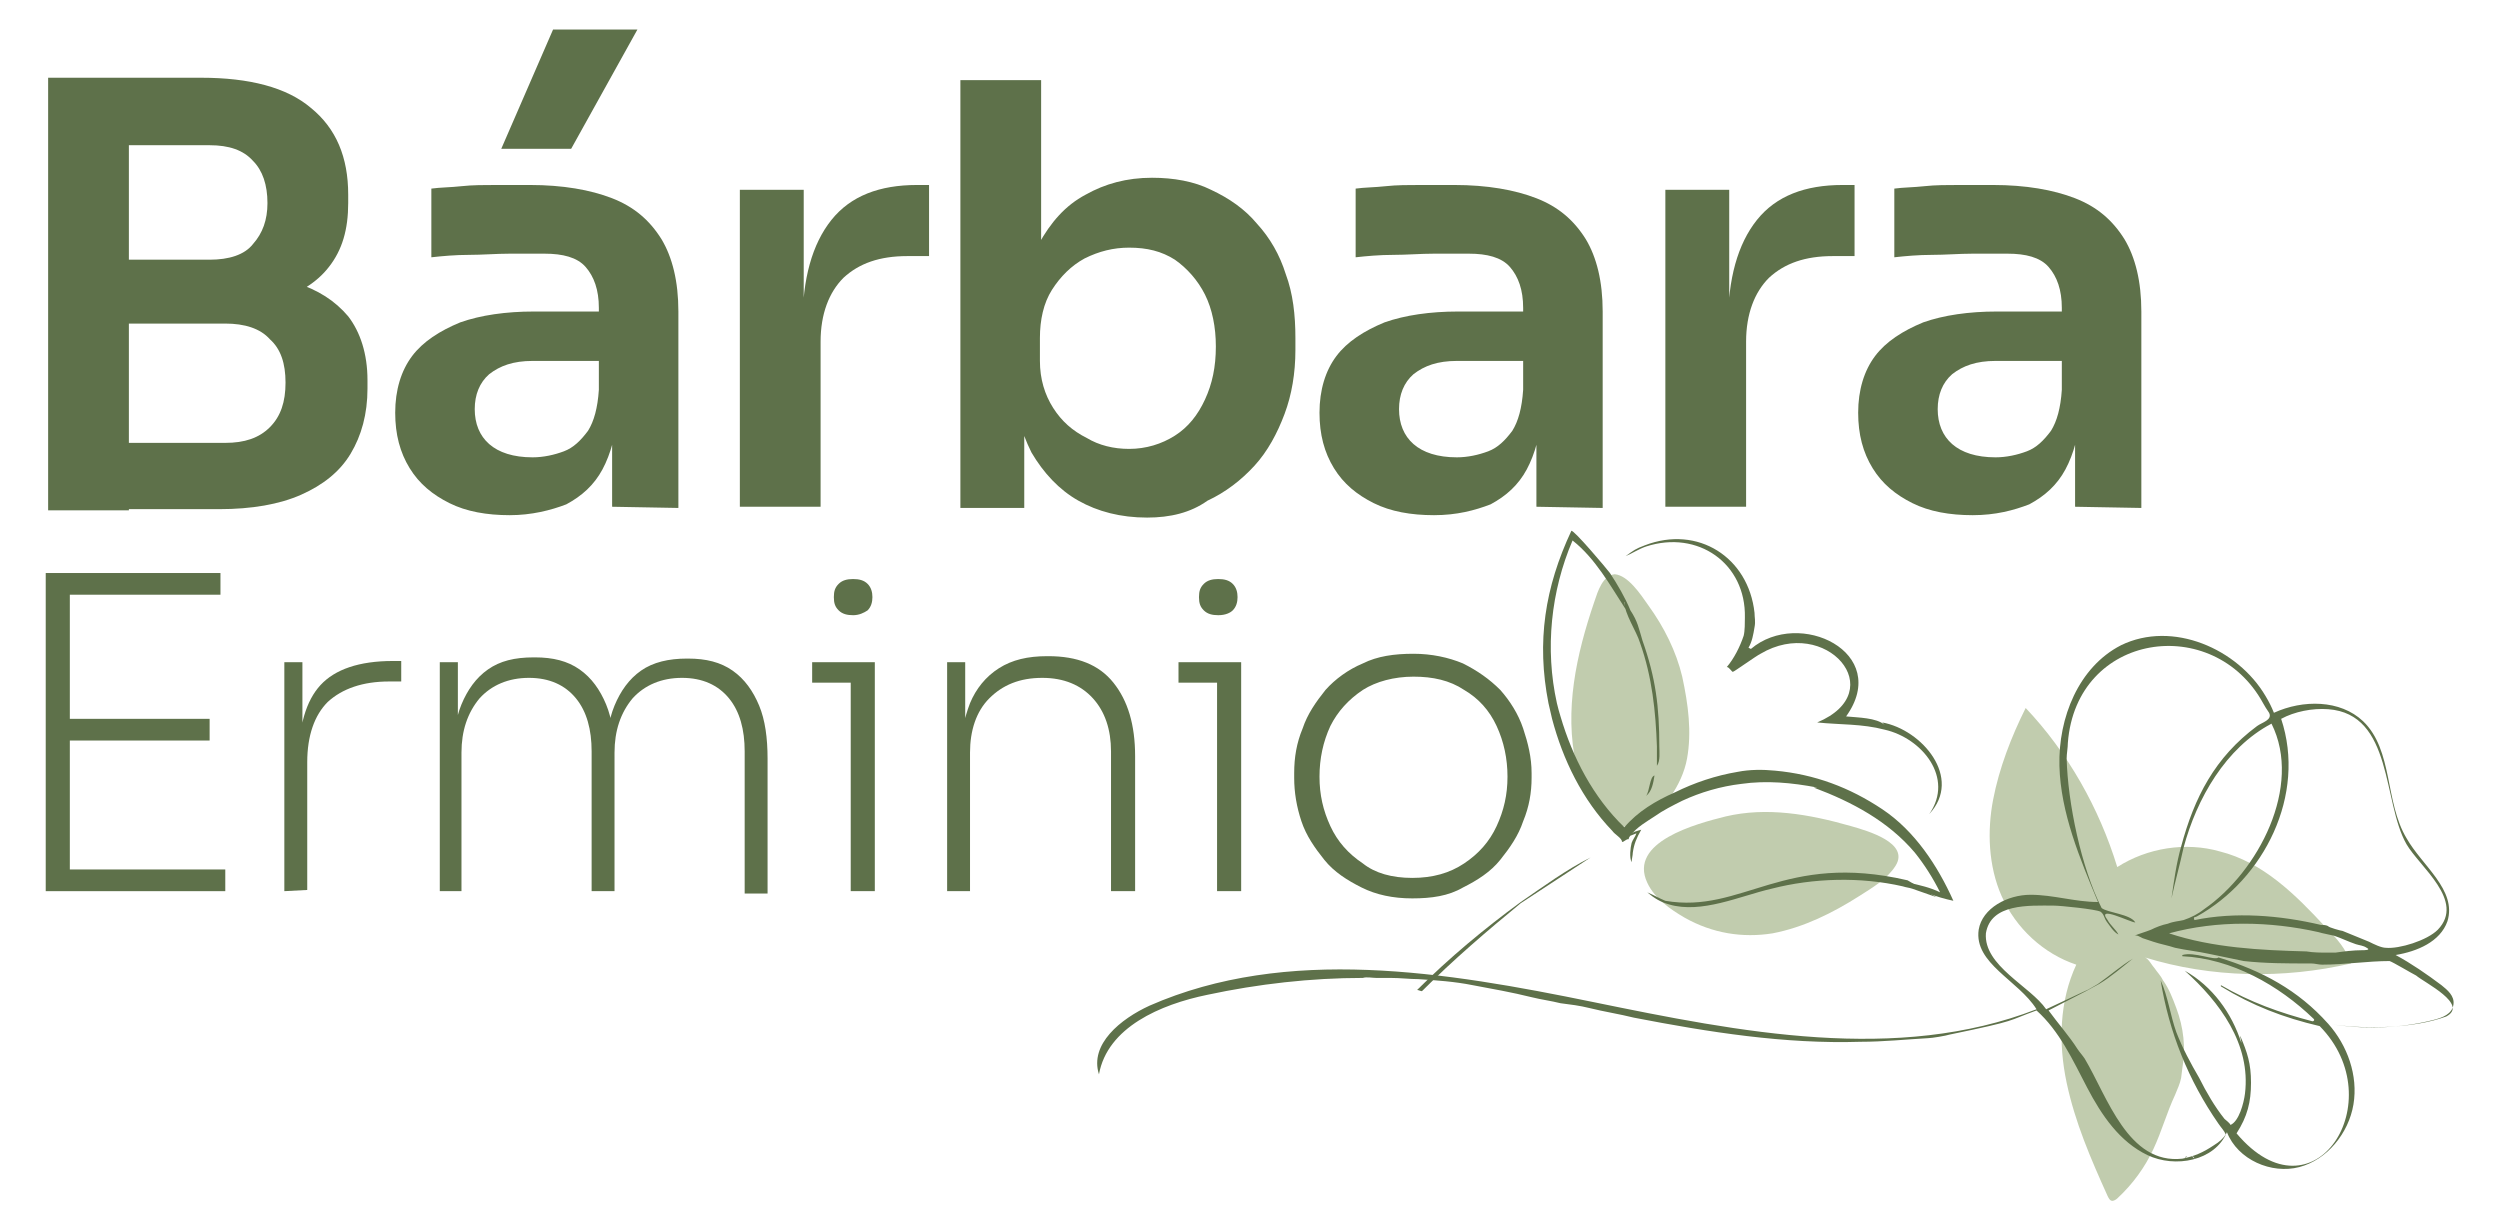 <svg version="1.1" xmlns="http://www.w3.org/2000/svg" xmlns:xlink="http://www.w3.org/1999/xlink" width="207.4" height="102.1" viewBox="0,0,256,126.025"><g fill="none" fill-rule="nonzero" stroke="none" stroke-width="1" stroke-linecap="butt" stroke-linejoin="miter" stroke-miterlimit="10" stroke-dasharray="" stroke-dashoffset="0" font-family="none" font-weight="none" font-size="none" text-anchor="none" style="mix-blend-mode: normal"><g transform="translate(-0.13,0.309) scale(1.234,1.234)"><g><path d="M4.1,42v-35.8h6.7v35.9h-6.7zM9.9,25.5v-4.2h7.6c1.6,0 2.9,-0.4 3.6,-1.3c0.8,-0.9 1.2,-2 1.2,-3.4c0,-1.5 -0.4,-2.7 -1.2,-3.5c-0.8,-0.9 -2,-1.3 -3.6,-1.3h-7.6v-5.6h6.9c4,0 7.1,0.8 9.1,2.5c2.1,1.7 3.1,4.1 3.1,7.2v0.7c0,2.2 -0.5,3.9 -1.6,5.3c-1,1.3 -2.5,2.2 -4.3,2.8c-1.8,0.5 -4,0.8 -6.3,0.8zM9.9,42v-5.5h8.9c1.6,0 2.8,-0.4 3.7,-1.3c0.9,-0.9 1.3,-2.1 1.3,-3.7c0,-1.6 -0.4,-2.8 -1.3,-3.6c-0.8,-0.9 -2.1,-1.3 -3.7,-1.3h-8.9v-4.2h8.4c2.4,0 4.5,0.3 6.3,0.8c1.9,0.6 3.3,1.5 4.4,2.8c1,1.3 1.6,3.1 1.6,5.3v0.7c0,2.1 -0.5,3.9 -1.4,5.4c-0.9,1.5 -2.3,2.6 -4.1,3.4c-1.8,0.8 -4.1,1.2 -6.8,1.2z" fill="#5e714a"></path><path d="M42.4,42.5c-1.9,0 -3.6,-0.3 -5,-1c-1.4,-0.7 -2.5,-1.6 -3.3,-2.9c-0.8,-1.3 -1.2,-2.8 -1.2,-4.6c0,-1.9 0.5,-3.5 1.4,-4.7c0.9,-1.2 2.3,-2.1 4,-2.8c1.7,-0.6 3.8,-0.9 6.1,-0.9h6.1v4.1h-6.2c-1.6,0 -2.7,0.4 -3.6,1.1c-0.8,0.7 -1.2,1.7 -1.2,2.9c0,1.2 0.4,2.2 1.2,2.9c0.8,0.7 2,1.1 3.6,1.1c0.9,0 1.8,-0.2 2.6,-0.5c0.8,-0.3 1.4,-0.9 2,-1.7c0.5,-0.8 0.8,-1.9 0.9,-3.4l1.6,1.9c-0.2,1.8 -0.6,3.4 -1.3,4.7c-0.7,1.3 -1.7,2.2 -3,2.9c-1.3,0.5 -2.9,0.9 -4.7,0.9zM50.9,41.8v-7.8h-1.1v-8.7c0,-1.5 -0.4,-2.6 -1.1,-3.4c-0.7,-0.8 -1.9,-1.1 -3.4,-1.1c-0.8,0 -1.8,0 -2.9,0c-1.1,0 -2.3,0.1 -3.4,0.1c-1.1,0 -2.2,0.1 -3.1,0.2v-5.7c0.7,-0.1 1.6,-0.1 2.5,-0.2c0.9,-0.1 1.9,-0.1 2.9,-0.1c1,0 1.9,0 2.8,0c2.7,0 5,0.4 6.8,1.1c1.8,0.7 3.1,1.8 4.1,3.4c0.9,1.5 1.4,3.5 1.4,6v16.3l-5.5,-0.1zM41.7,12.1l4.3,-9.9h7l-5.5,9.9z" fill="#5e714a"></path><path d="M61.5,41.8v-26.3h5.3v11.1h-0.1c0,-3.7 0.8,-6.6 2.4,-8.6c1.6,-2 4,-2.9 7.1,-2.9h1v5.9h-1.8c-2.3,0 -4,0.6 -5.3,1.8c-1.2,1.2 -1.9,3 -1.9,5.3v13.7z" fill="#5e714a"></path><path d="M95.3,42.7c-2.2,0 -4.1,-0.5 -5.7,-1.4c-1.6,-0.9 -2.9,-2.3 -3.9,-4c-0.9,-1.8 -1.5,-3.9 -1.6,-6.4h1v11h-5.3v-35.5h6.7v17.7l-1.8,2.7c0.1,-2.7 0.7,-5 1.6,-6.8c1,-1.8 2.2,-3.2 3.9,-4.1c1.6,-0.9 3.4,-1.4 5.5,-1.4c1.8,0 3.5,0.3 4.9,1c1.5,0.7 2.8,1.6 3.8,2.8c1.1,1.2 1.9,2.6 2.4,4.2c0.6,1.6 0.8,3.4 0.8,5.3v1c0,1.9 -0.3,3.7 -0.9,5.3c-0.6,1.6 -1.4,3.1 -2.5,4.3c-1.1,1.2 -2.4,2.2 -3.9,2.9c-1.4,1 -3.1,1.4 -5,1.4zM93.8,37c1.4,0 2.7,-0.4 3.8,-1.1c1.1,-0.7 1.9,-1.7 2.5,-3c0.6,-1.3 0.9,-2.7 0.9,-4.4c0,-1.6 -0.3,-3.1 -0.9,-4.3c-0.6,-1.2 -1.5,-2.2 -2.5,-2.9c-1.1,-0.7 -2.3,-1 -3.8,-1c-1.3,0 -2.5,0.3 -3.7,0.9c-1.1,0.6 -2,1.5 -2.7,2.6c-0.7,1.1 -1,2.5 -1,4v1.9c0,1.5 0.4,2.8 1.1,3.9c0.7,1.1 1.6,1.9 2.8,2.5c1,0.6 2.2,0.9 3.5,0.9z" fill="#5e714a"></path><path d="M119.1,42.5c-1.9,0 -3.6,-0.3 -5,-1c-1.4,-0.7 -2.5,-1.6 -3.3,-2.9c-0.8,-1.3 -1.2,-2.8 -1.2,-4.6c0,-1.9 0.5,-3.5 1.4,-4.7c0.9,-1.2 2.3,-2.1 4,-2.8c1.7,-0.6 3.8,-0.9 6.1,-0.9h6.1v4.1h-6.2c-1.6,0 -2.7,0.4 -3.6,1.1c-0.8,0.7 -1.2,1.7 -1.2,2.9c0,1.2 0.4,2.2 1.2,2.9c0.8,0.7 2,1.1 3.6,1.1c0.9,0 1.8,-0.2 2.6,-0.5c0.8,-0.3 1.4,-0.9 2,-1.7c0.5,-0.8 0.8,-1.9 0.9,-3.4l1.6,1.9c-0.2,1.8 -0.6,3.4 -1.3,4.7c-0.7,1.3 -1.7,2.2 -3,2.9c-1.3,0.5 -2.8,0.9 -4.7,0.9zM127.6,41.8v-7.8h-1.1v-8.7c0,-1.5 -0.4,-2.6 -1.1,-3.4c-0.7,-0.8 -1.9,-1.1 -3.4,-1.1c-0.8,0 -1.8,0 -2.9,0c-1.1,0 -2.3,0.1 -3.4,0.1c-1.1,0 -2.2,0.1 -3.1,0.2v-5.7c0.7,-0.1 1.6,-0.1 2.5,-0.2c0.9,-0.1 1.9,-0.1 2.9,-0.1c1,0 1.9,0 2.8,0c2.7,0 5,0.4 6.8,1.1c1.8,0.7 3.1,1.8 4.1,3.4c0.9,1.5 1.4,3.5 1.4,6v16.3l-5.5,-0.1z" fill="#5e714a"></path><path d="M138.3,41.8v-26.3h5.3v11.1h-0.1c0,-3.7 0.8,-6.6 2.4,-8.6c1.6,-2 4,-2.9 7.1,-2.9h1v5.9h-1.8c-2.3,0 -4,0.6 -5.3,1.8c-1.2,1.2 -1.9,3 -1.9,5.3v13.7z" fill="#5e714a"></path><path d="M163.8,42.5c-1.9,0 -3.6,-0.3 -5,-1c-1.4,-0.7 -2.5,-1.6 -3.3,-2.9c-0.8,-1.3 -1.2,-2.8 -1.2,-4.6c0,-1.9 0.5,-3.5 1.4,-4.7c0.9,-1.2 2.3,-2.1 4,-2.8c1.7,-0.6 3.8,-0.9 6.1,-0.9h6.1v4.1h-6.2c-1.6,0 -2.7,0.4 -3.6,1.1c-0.8,0.7 -1.2,1.7 -1.2,2.9c0,1.2 0.4,2.2 1.2,2.9c0.8,0.7 2,1.1 3.6,1.1c0.9,0 1.8,-0.2 2.6,-0.5c0.8,-0.3 1.4,-0.9 2,-1.7c0.5,-0.8 0.8,-1.9 0.9,-3.4l1.6,1.9c-0.2,1.8 -0.6,3.4 -1.3,4.7c-0.7,1.3 -1.7,2.2 -3,2.9c-1.3,0.5 -2.8,0.9 -4.7,0.9zM172.3,41.8v-7.8h-1.1v-8.7c0,-1.5 -0.4,-2.6 -1.1,-3.4c-0.7,-0.8 -1.9,-1.1 -3.4,-1.1c-0.8,0 -1.8,0 -2.9,0c-1.1,0 -2.3,0.1 -3.4,0.1c-1.1,0 -2.2,0.1 -3.1,0.2v-5.7c0.7,-0.1 1.6,-0.1 2.5,-0.2c0.9,-0.1 1.9,-0.1 2.9,-0.1c1,0 1.9,0 2.8,0c2.7,0 5,0.4 6.8,1.1c1.8,0.7 3.1,1.8 4.1,3.4c0.9,1.5 1.4,3.5 1.4,6v16.3l-5.5,-0.1z" fill="#5e714a"></path><path d="M3.9,73.7v-26.4h2v26.4zM5.2,49.1v-1.8h13.2v1.8zM5.2,61.2v-1.8h12.3v1.8zM5.2,73.7v-1.8h13.6v1.8z" fill="#5e714a"></path><path d="M23.7,73.7v-19h1.5v8h-0.3c0,-2.7 0.6,-4.8 1.8,-6.1c1.2,-1.3 3.2,-2 6,-2h0.7v1.7h-1c-2.2,0 -3.9,0.6 -5.1,1.7c-1.1,1.1 -1.7,2.8 -1.7,5v10.6l-1.9,0.1z" fill="#5e714a"></path><path d="M36.6,73.7v-19h1.5v7.8h-0.4c0,-1.6 0.2,-3.1 0.7,-4.3c0.5,-1.2 1.2,-2.2 2.2,-2.9c1,-0.7 2.2,-1 3.8,-1h0.1c1.5,0 2.7,0.3 3.7,1c1,0.7 1.7,1.7 2.2,2.9c0.5,1.2 0.7,2.7 0.7,4.4h-0.7c0,-1.6 0.2,-3.1 0.7,-4.3c0.5,-1.2 1.2,-2.2 2.2,-2.9c1,-0.7 2.3,-1 3.8,-1h0.1c1.5,0 2.7,0.3 3.7,1c1,0.7 1.7,1.7 2.2,2.9c0.5,1.2 0.7,2.7 0.7,4.4v11.2h-1.9v-11.8c0,-1.8 -0.4,-3.3 -1.3,-4.4c-0.9,-1.1 -2.2,-1.7 -3.9,-1.7c-1.7,0 -3.1,0.6 -4.1,1.7c-1,1.2 -1.5,2.7 -1.5,4.5v11.5h-1.9v-11.6c0,-1.8 -0.4,-3.3 -1.3,-4.4c-0.9,-1.1 -2.2,-1.7 -3.9,-1.7c-1.7,0 -3.1,0.6 -4.1,1.7c-1,1.2 -1.5,2.7 -1.5,4.5v11.5z" fill="#5e714a"></path><path d="M67.5,56.4v-1.7h5.1v1.7zM70.9,50.8c-0.5,0 -0.9,-0.1 -1.2,-0.4c-0.3,-0.3 -0.4,-0.6 -0.4,-1.1c0,-0.5 0.1,-0.8 0.4,-1.1c0.3,-0.3 0.7,-0.4 1.2,-0.4c0.5,0 0.9,0.1 1.2,0.4c0.3,0.3 0.4,0.7 0.4,1.1c0,0.4 -0.1,0.8 -0.4,1.1c-0.3,0.2 -0.7,0.4 -1.2,0.4zM70.7,73.7v-19h2v19z" fill="#5e714a"></path><path d="M78.7,73.7v-19h1.5v7.8h-0.4c0,-1.7 0.3,-3.1 0.8,-4.4c0.5,-1.2 1.3,-2.2 2.4,-2.9c1.1,-0.7 2.4,-1 4,-1h0.1c2.4,0 4.2,0.7 5.4,2.2c1.2,1.5 1.8,3.5 1.8,6.1v11.2h-2v-11.6c0,-1.8 -0.5,-3.3 -1.5,-4.4c-1,-1.1 -2.4,-1.7 -4.2,-1.7c-1.9,0 -3.3,0.6 -4.4,1.7c-1.1,1.1 -1.6,2.7 -1.6,4.5v11.5z" fill="#5e714a"></path><path d="M97.9,56.4v-1.7h5.1v1.7zM101.2,50.8c-0.5,0 -0.9,-0.1 -1.2,-0.4c-0.3,-0.3 -0.4,-0.6 -0.4,-1.1c0,-0.5 0.1,-0.8 0.4,-1.1c0.3,-0.3 0.7,-0.4 1.2,-0.4c0.5,0 0.9,0.1 1.2,0.4c0.3,0.3 0.4,0.7 0.4,1.1c0,0.4 -0.1,0.8 -0.4,1.1c-0.2,0.2 -0.6,0.4 -1.2,0.4zM101.1,73.7v-19h2v19z" fill="#5e714a"></path><path d="M117.3,74.3c-1.6,0 -3,-0.3 -4.2,-0.9c-1.2,-0.6 -2.3,-1.3 -3.1,-2.3c-0.8,-1 -1.5,-2 -1.9,-3.2c-0.4,-1.2 -0.6,-2.4 -0.6,-3.6v-0.4c0,-1.3 0.2,-2.5 0.7,-3.7c0.4,-1.2 1.1,-2.2 1.9,-3.2c0.8,-0.9 1.9,-1.7 3.1,-2.2c1.2,-0.6 2.6,-0.8 4.2,-0.8c1.5,0 2.9,0.3 4.1,0.8c1.2,0.6 2.2,1.3 3.1,2.2c0.8,0.9 1.5,2 1.9,3.2c0.4,1.2 0.7,2.4 0.7,3.7v0.4c0,1.2 -0.2,2.4 -0.7,3.6c-0.4,1.2 -1.1,2.2 -1.9,3.2c-0.8,1 -1.9,1.7 -3.1,2.3c-1.2,0.7 -2.6,0.9 -4.2,0.9zM117.3,72.6c1.7,0 3.1,-0.4 4.3,-1.2c1.2,-0.8 2.1,-1.8 2.7,-3.1c0.6,-1.3 0.9,-2.6 0.9,-4.1c0,-1.5 -0.3,-2.9 -0.9,-4.2c-0.6,-1.3 -1.5,-2.3 -2.7,-3c-1.2,-0.8 -2.6,-1.1 -4.2,-1.1c-1.6,0 -3.1,0.4 -4.2,1.1c-1.2,0.8 -2.1,1.8 -2.7,3c-0.6,1.3 -0.9,2.7 -0.9,4.2c0,1.5 0.3,2.8 0.9,4.1c0.6,1.3 1.5,2.3 2.7,3.1c1,0.8 2.4,1.2 4.1,1.2z" fill="#5e714a"></path><path d="M181.2,88.4v0c0.3,-1.7 0.1,-3.4 -0.5,-5c-0.3,-0.8 -0.6,-1.6 -1.1,-2.3c-0.2,-0.4 -0.5,-0.7 -0.7,-1c-0.2,-0.2 -0.5,-0.8 -0.8,-0.9c5.5,1.7 11.5,1.8 17.1,0.5c-0.4,-1.2 -1.2,-2.1 -2.1,-3c-2.5,-2.7 -5.2,-5.4 -8.8,-6.3c-2.8,-0.8 -6,-0.3 -8.5,1.3c-1.5,-4.9 -4.1,-9.5 -7.6,-13.2c-1.2,2.4 -2.2,5 -2.7,7.6c-0.5,2.6 -0.4,5.5 0.7,8c1.2,2.7 3.5,4.8 6.2,5.7c-1.4,3 -1.5,6.5 -0.8,9.8c0.7,3.3 2,6.3 3.4,9.4c0.1,0.2 0.2,0.4 0.4,0.4c0.1,0 0.3,-0.1 0.4,-0.2c1.3,-1.2 2.3,-2.6 3,-4.1c0.7,-1.5 1.1,-3 1.8,-4.5c0.2,-0.5 0.4,-0.9 0.5,-1.4M179.1,77c0.1,0 0.2,0 0.2,0.1c-0.1,0 -0.1,-0.1 -0.2,-0.1z" fill="#c1ccae"></path><path d="M176.1,53.3c-3.5,1.8 -5.2,6 -5.1,10c0.1,3.9 1.7,7.7 3.2,11.3c-1.9,0 -3.7,-0.6 -5.6,-0.6c-1.9,0 -4,1.1 -4.3,2.9c-0.4,2.8 3.3,4.2 4.8,6.6c-11.6,4.5 -24.6,1.9 -36.8,-0.6c-12.2,-2.5 -25.4,-4.7 -36.8,0.3c-2.4,1.1 -5,3.2 -4.2,5.7c0.7,-3.9 5.1,-5.8 9,-6.6c4.2,-0.9 8.6,-1.4 12.9,-1.4c0.3,-0.1 0.8,0 1.1,0c0.4,0 0.8,0 1.2,0c0.8,0 1.6,0.1 2.3,0.1c1.5,0.1 3,0.2 4.5,0.5c1.6,0.3 3.3,0.6 4.9,1c0.8,0.2 1.6,0.3 2.4,0.5c0.8,0.1 1.6,0.2 2.4,0.4c1.2,0.3 2.5,0.5 3.7,0.8c6.2,1.2 12.5,2.2 18.8,2c1.9,0 3.8,-0.2 5.6,-0.3c0.3,0 1.5,-0.2 1.8,-0.3c5.8,-1.2 4.7,-1.1 7.2,-2c1.9,1.7 3,4.1 4.2,6.4c1.2,2.3 2.7,4.5 5,5.6c2.3,1.1 5.6,0.5 6.6,-1.9c0.9,2.3 3.7,3.5 6,2.9c2.3,-0.6 4.1,-2.8 4.5,-5.2c0.4,-2.4 -0.5,-4.9 -2.1,-6.7c2.9,0.5 5.9,0.4 8.7,-0.3c0.8,-0.2 1.6,-0.5 1.7,-1.3c0.1,-0.7 -0.5,-1.2 -1,-1.6c-1.2,-0.9 -2.5,-1.8 -3.8,-2.5c1.8,-0.3 3.7,-1.1 4.3,-2.8c0.8,-2.6 -2.1,-4.6 -3.4,-6.9c-1.8,-3 -1.1,-7.3 -3.6,-9.7c-1.9,-1.8 -5,-1.8 -7.4,-0.7c-0.2,-0.5 -0.4,-0.9 -0.7,-1.4c-2.3,-3.9 -7.7,-6.3 -12,-4.2zM182,95.7c0.1,0 0.2,0.1 0.2,0.2c-0.1,-0.1 -0.2,-0.2 -0.2,-0.2zM181.4,95.8c0.1,0 0.1,0 0.2,-0.1c-0.1,0 -0.2,0.1 -0.2,0.1zM113.8,80.6c0,0 -0.1,-0.1 -0.1,-0.2c-0.1,0.1 0.1,0.2 0.1,0.2zM189.2,59.2c0.3,-0.1 0.8,-0.2 1.2,-0.4c-0.4,0.2 -0.9,0.3 -1.2,0.4zM193.1,58.5c-0.2,-0.1 -0.4,-0.1 -0.7,-0.1c0.3,0.1 0.5,0.1 0.7,0.1zM198.1,78.4c-0.4,0 -1,-0.3 -1.4,-0.5c-0.7,-0.3 -1.5,-0.6 -2.2,-0.9c-0.1,0 -1.2,-0.3 -1.2,-0.4v0c-0.2,-0.1 -0.4,-0.1 -0.6,-0.1c-3.4,-0.8 -7.1,-1.1 -10.5,-0.4c-0.1,-0.3 0,-0.2 0.2,-0.3c5.6,-3.1 9.1,-10.1 7,-16.4c1.1,-0.6 2.6,-0.9 3.9,-0.8c5.4,0.4 4.5,7.7 6.5,11.2c1.1,1.9 4.9,4.7 2.6,7.1c-0.9,0.9 -3.2,1.6 -4.3,1.5zM193.8,77.4v0v0c0.6,0.2 1.2,0.5 1.8,0.7c0.3,0.1 0.6,0.1 0.9,0.3c0.4,0.2 -0.2,0.2 -0.4,0.2c-0.7,0 -1.5,0.1 -2.2,0.2c-0.2,0 -0.4,0 -0.6,0v0c-0.6,0 -1.2,0 -1.8,-0.1c-3.8,-0.1 -7.8,-0.3 -11.4,-1.5c4,-1.1 8.4,-1 12.4,-0.1c0.3,0.1 0.9,0.2 1.3,0.3zM187.9,58.1c0.1,0.2 0.3,0.5 0.5,0.8c0.3,0.6 -0.6,0.8 -1,1.1c-3.5,2.6 -5.2,5.9 -6.3,10c-0.4,1.4 -0.6,2.9 -0.8,4.3c0.3,-1.4 0.7,-2.8 1,-4.2c1.1,-4.1 3.5,-8.3 7.3,-10.3c2.6,5.2 -1.1,12.3 -5.6,15.4c-0.5,0.4 -1.1,0.7 -1.7,0.9c-0.4,0.1 -0.8,0.1 -1.3,0.3c-0.5,0.1 -1,0.3 -1.4,0.5c-0.5,0.2 -0.9,0.3 -1.4,0.5c0.2,-0.1 0.5,0.1 0.7,0.2c0.3,0.1 0.6,0.2 0.9,0.3c0.6,0.2 1.2,0.3 1.8,0.5c0.9,0.2 1.9,0.3 2.8,0.5c1,0.2 1.9,0.4 2.9,0.6c1.8,0.2 3.6,0.2 5.4,0.2h0.2c0.3,0 0.6,0.1 0.9,0.1c0,0 0,0 0,-0.1v0.1c1.9,0 3.8,-0.3 5.6,-0.3c0.3,0.1 1.8,1 2.2,1.2c0.7,0.6 4.4,2.4 2.5,3.4c-2.7,1 -6.9,1.1 -9.8,0.6c-2.5,-2.8 -5.5,-4.4 -9.1,-5.5c-0.3,0.3 -2,-0.5 -3,-0.2v0.1c4.1,0.2 8,2.4 10.9,5.2c0.1,0.1 0,0.2 -0.1,0.2c-2.7,-0.7 -5.2,-1.6 -7.6,-3v0.1c2.6,1.6 5.2,2.6 8.2,3.3c6.1,6.2 -0.5,16.5 -6.9,8.9c0.9,-1.4 1.2,-2.6 1.2,-4.2c0,-1.6 -0.3,-2.5 -0.9,-3.9c0,0.2 0.1,0.4 0.1,0.6c-0.8,-2.5 -2.4,-4.7 -4.7,-6c2.9,2.6 5.5,6.1 5,10.2c-0.1,0.8 -0.5,2.3 -1.2,2.6c-0.1,0.2 -0.1,0.3 -0.2,0.5c0.1,-0.2 0.2,-0.5 0.2,-0.5c-0.1,-0.2 -0.4,-0.4 -0.5,-0.5c-0.8,-1 -1.5,-2.2 -2.1,-3.4c-0.7,-1.2 -1.4,-2.5 -1.9,-3.8c-0.5,-1.4 -0.7,-3 -1.3,-4.3c0.7,4.3 2.3,8.3 4.8,11.9c0.2,0.3 0.5,0.6 0.6,0.9c-0.2,0.3 -0.5,0.6 -1,0.9c-0.9,0.6 -1.6,0.9 -2.6,1.1c-4.5,0.5 -6.2,-5.1 -8.1,-8.3c-0.2,-0.3 -0.4,-0.5 -0.6,-0.8c-0.7,-1.1 -1.6,-2.1 -2.4,-3.2l3.1,-1.6c0.4,-0.2 0.7,-0.4 1.1,-0.6c1,-0.6 1.9,-1.4 2.8,-2.1c-1,0.6 -1.9,1.4 -2.9,2.1c-0.2,0.1 -0.8,0.5 -1.1,0.6v0l-3.2,1.5c-1.3,-1.9 -5.2,-3.6 -5,-6.3c0.4,-2.5 3.6,-2.3 5.6,-2.3c0.6,0 3.5,0.3 3.9,0.5c0.3,0.2 0.3,0.5 0.5,0.8c0.3,0.4 0.6,0.9 1,1.1c-0.2,-0.4 -0.7,-0.8 -0.9,-1.2c-1,-1.3 1.9,0.2 2.3,0.2c-0.4,-0.7 -2.3,-0.8 -2.8,-1.2c-1.7,-3.4 -2.8,-8.7 -2.9,-12.4c0,-0.4 0.1,-0.9 0.1,-1.3c0.7,-9.2 12.1,-10.8 16.2,-3.3zM186.5,88.4c0,0.3 0,0.7 0,1c0,-0.4 0,-0.7 0,-1z" fill="#5e714a"></path><path d="M188.6,59.3c0,0 0,-0.1 0,0c-0.1,-0.1 0,-0.1 0,0z" fill="#472f1f"></path><path d="M181.4,95.5c0.1,0 0.2,0 0.3,-0.1c-0.1,0.1 -0.2,0.1 -0.3,0.1z" fill="#472f1f"></path><path d="M113.7,80.7c0,0 0,-0.1 0,0c0.1,-0.1 0,-0.1 0,0z" fill="#5e714a"></path><path d="M157.4,71.6c1.2,-1.9 -2.3,-2.9 -3.7,-3.3c-3.5,-1 -7,-1.6 -10.4,-0.8c-2.4,0.6 -8.1,2.1 -6.5,5.5c0.6,1.3 1.9,2.2 3.1,2.9c2.3,1.3 4.8,1.7 7.3,1.3c2.6,-0.5 5,-1.7 7.2,-3.1c1.1,-0.7 2.3,-1.4 3,-2.5zM156.4,71.7v0z" fill="#c1ccae"></path><path d="M139.7,55.9c-0.5,-2.1 -1.5,-4.1 -2.8,-5.9c-0.7,-1 -1.7,-2.5 -2.8,-2.6c-1,0.1 -1.4,1.4 -1.7,2.3c-1.5,4.4 -2.5,9 -1.5,13.5c0.3,1.4 0.8,2.8 1.7,3.9c2.1,2.4 4.6,1 6.1,-1.2c0.7,-1 1.2,-2.1 1.4,-3.2c0.4,-2.2 0.1,-4.5 -0.4,-6.8z" fill="#c1ccae"></path><path d="M132.1,70.9c-2,1 -3.9,2.4 -5.8,3.7c-3,2.2 -5.9,4.6 -8.6,7.3c0.1,0 0.3,0.1 0.4,0.1c2.6,-2.6 5.4,-5 8.2,-7.3z" fill="#5e714a"></path><path d="M162.2,74.5c-1.3,-2.9 -3.2,-5.8 -5.9,-7.6c-2.7,-1.8 -5.6,-2.9 -8.9,-3.2c-1,-0.1 -2.1,-0.1 -3.1,0.1c-1.8,0.3 -3.6,0.9 -5.2,1.7c-1.6,0.7 -3.1,1.6 -4.2,2.9v0c-2.6,-2.5 -4.3,-5.8 -5.3,-9.2c-0.1,-0.3 -0.2,-0.7 -0.3,-1.1c-1,-4.5 -0.5,-9.3 1.3,-13.5c1.9,1.5 3.1,3.7 4.4,5.7c0,-0.1 -0.2,-0.6 -0.1,-0.6c0,1 1,2.4 1.3,3.4c1,2.8 1.3,5.7 1.4,8.6c0,0.5 0,1.1 0,1.6c0.3,-0.4 0.2,-1.2 0.2,-1.6c0,-3.3 -0.3,-5.7 -1.4,-8.8c-0.3,-1 -0.4,-1.6 -1,-2.5c-0.4,-1 -1.1,-2.2 -1.7,-3.1c-0.3,-0.4 -3,-3.6 -3.2,-3.5c-2.2,4.7 -2.9,9.2 -1.9,14.3c0.1,0.5 0.2,0.8 0.3,1.3c0.9,3.4 2.5,6.7 5,9.3c0.2,0.3 0.8,0.6 0.8,0.9c0.1,0.1 0.4,-0.3 0.6,-0.2c-0.1,0 0,-0.2 0.1,-0.3c0.5,-0.7 1.4,-1.2 2,-1.6c0.7,-0.5 1.5,-0.9 2.3,-1.3c1.5,-0.7 3.2,-1.2 4.9,-1.4c2.1,-0.3 4.2,-0.1 6.3,0.3c-0.1,0 -0.2,0 -0.3,0c3.2,1.2 6.2,2.8 8.4,5.4c0.8,1 1.5,2.1 2.1,3.3c-0.8,-0.4 -1.7,-0.6 -2.6,-0.8c0.9,0.7 2.3,1.2 3.7,1.5z" fill="#5e714a"></path><path d="M136.6,45c-0.8,0.3 -0.9,0.4 -1.6,0.9c0.5,-0.2 1.1,-0.6 1.7,-0.8c4.3,-1.4 8.3,1.4 8.2,5.9c0,0.4 0,1.1 -0.1,1.5c-0.3,0.9 -0.8,1.9 -1.4,2.6c0.2,0 0.4,0.4 0.5,0.4c0.1,0 1.9,-1.3 2.3,-1.5c5.4,-3.2 10.9,3.1 4.7,5.7c1.9,0.2 3.7,0.1 5.6,0.6v0c3.1,0.7 5.8,4 3.7,7c2.8,-3 -0.6,-7 -3.9,-7.6l0.2,0.2c-0.7,-0.6 -2.2,-0.6 -3.2,-0.7c3.8,-5.3 -3.9,-9 -7.9,-5.6l-0.2,-0.1c0.3,-0.5 0.4,-1.1 0.5,-1.7c0.1,-0.5 0,-0.8 0,-1.2c-0.5,-4.6 -4.7,-7.3 -9.1,-5.6z" fill="#5e714a"></path><path d="M136.3,68.6c-0.3,0.1 -0.9,0.2 -0.9,0.5l0.5,-0.2c-0.1,0.3 -0.3,0.5 -0.4,0.8c-0.1,0.4 -0.2,1.2 0,1.6c0,-0.2 0.1,-0.6 0.1,-0.8c0.1,-0.7 0.3,-1.2 0.7,-1.9z" fill="#5e714a"></path><path d="M158.4,72.8c-10.3,-2.4 -13.7,2.8 -20.1,1.7c-0.5,-0.2 -1,-0.5 -1.5,-0.7c0.6,0.5 1.1,0.8 1.8,1c2.7,0.8 5.9,-0.7 8.5,-1.3c3.5,-0.9 7.4,-1 10.9,-0.2c0.3,0.1 0.5,0.1 0.8,0.2l2,0.7" fill="#5e714a"></path><path d="M137.4,64.1c-0.4,0.1 -0.4,1.3 -0.7,1.7c0.5,-0.4 0.6,-1.1 0.7,-1.7z" fill="#5e714a"></path></g></g></g></svg>